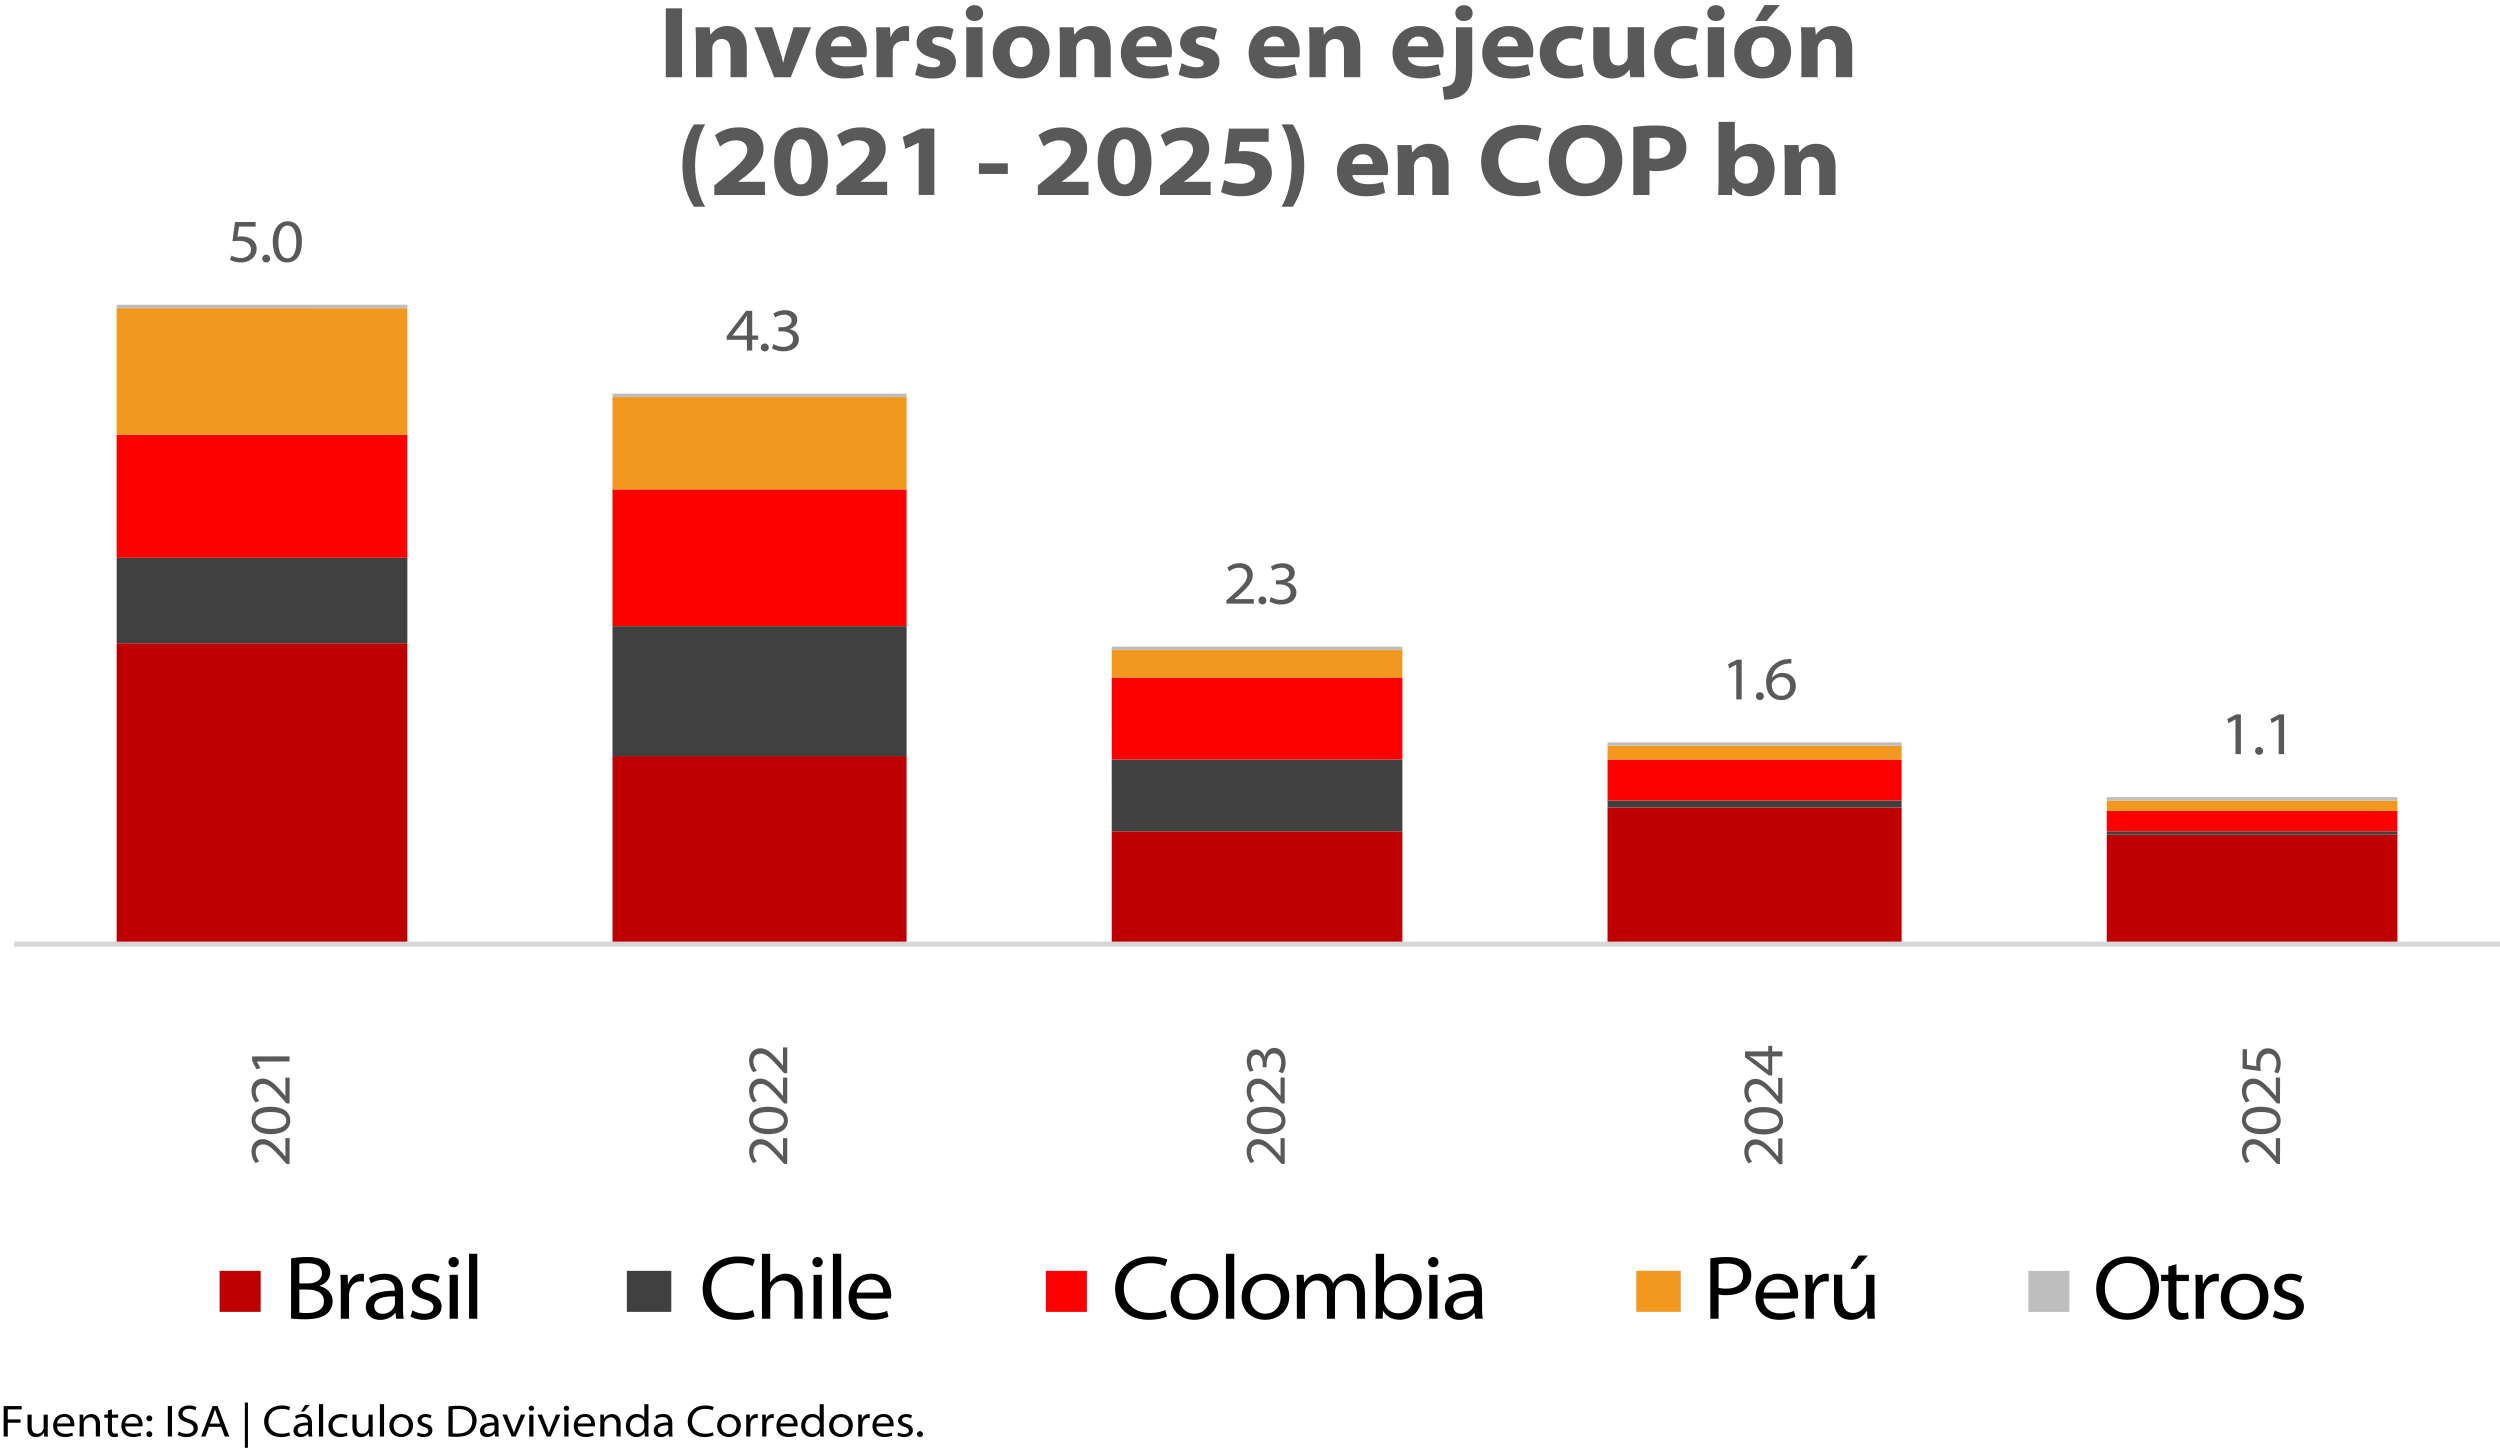 <svg xmlns="http://www.w3.org/2000/svg" width="1800" height="1044.58" viewBox="0 0 1800 1044.58"><defs><style>.cls-1{fill:#be0000;}.cls-2{fill:#404040;}.cls-3{fill:#fd0000;}.cls-4{fill:#f2981e;}.cls-5{fill:#bebebe;}.cls-6{fill:none;stroke:#d7d7d7;stroke-linejoin:round;stroke-width:3.69px;}.cls-7{fill:#595959;}</style></defs><g id="INVERSIONES_EN_EJECUCIÓN_2021_-_2025" data-name="INVERSIONES EN EJECUCIÓN 2021 - 2025"><rect class="cls-1" x="1516.88" y="601.01" width="209.26" height="78.78"/><path class="cls-1" d="M1157.44,581.32h211.72v98.47H1157.44Zm-357,17.23h209.26v81.24H800.46ZM441,544.39H652.74v135.4H441ZM84,463.14H293.3V679.79H84Z"/><path class="cls-2" d="M1516.88,598.55h209.26V601H1516.88Zm-359.44-22.16h211.72v4.93H1157.44Zm-357-29.54h209.26v51.7H800.46ZM441,450.83H652.74v93.56H441ZM84,401.59H293.3v61.55H84Z"/><path class="cls-3" d="M1516.88,583.78h209.26v14.77H1516.88Zm-359.44-36.93h211.72v29.54H1157.44Zm-357-59.09h209.26v59.09H800.46ZM441,352.36H652.74v98.47H441ZM84,313H293.3v88.62H84Z"/><path class="cls-4" d="M1516.88,576.39h209.26v7.39H1516.88ZM1157.44,537h211.72v9.85H1157.44Zm-357-68.93h209.26v19.69H800.46ZM441,285.88H652.74v66.48H441Zm-357-64H293.3V313H84Z"/><path class="cls-5" d="M1516.88,573.93h209.26v2.46H1516.88Zm-359.44-39.39h211.72V537H1157.44Zm-357-68.94h209.26v2.47H800.46ZM441,283.42H652.74v2.46H441Zm-357-64H293.3v2.46H84Z"/><line class="cls-6" x1="10.18" y1="679.79" x2="1800" y2="679.79"/><path class="cls-7" d="M208.48,838.05h-2.23L203.56,835c-7.25-8.08-10.27-11-14-11-2.65,0-5.43,1.29-5.43,5.8a10.1,10.1,0,0,0,2.57,6.34l-2.61,1.28a13,13,0,0,1-3-8.4c0-6.22,4.18-8.83,8-8.83,5,0,8.7,3.69,14.45,10.15l1.87,2.24h.08V819.46h3.06Z"/><path class="cls-7" d="M209,807c0,5.63-4.93,9.52-13.83,9.64-9.07,0-14.08-4.3-14.08-10.14,0-6.13,5-9.65,13.58-9.65,8.95,0,14.33,3.52,14.33,10.1Zm-2.86-.21c0-4.1-4.26-6.13-11.26-6.13-6.75,0-10.93,1.9-10.93,6.09,0,3.56,4.14,6.09,10.93,6.09,7.16.12,11.26-2.41,11.26-6Z"/><path class="cls-7" d="M208.48,794.49h-2.23l-2.69-3.07c-7.25-8.07-10.27-11-14-11-2.65,0-5.43,1.28-5.43,5.79a10.1,10.1,0,0,0,2.57,6.34l-2.61,1.28a13,13,0,0,1-3-8.4c0-6.21,4.18-8.82,8-8.82,5,0,8.7,3.68,14.45,10.14l1.87,2.24h.08V775.89h3.06Z"/><path class="cls-7" d="M185,764.3v.08l2.49,4.72-2.86.75-3.06-6v-3.23h26.91v3.65Z"/><path class="cls-7" d="M566.77,838.05h-2.24L561.84,835c-7.25-8.08-10.27-11-14-11-2.65,0-5.42,1.29-5.42,5.8a10,10,0,0,0,2.57,6.34l-2.61,1.28a13,13,0,0,1-3-8.4c0-6.22,4.19-8.83,8-8.83,5,0,8.69,3.69,14.45,10.15l1.86,2.24h.08V819.46h3.07Z"/><path class="cls-7" d="M567.27,807c0,5.63-4.93,9.52-13.84,9.64-9.07,0-14.08-4.3-14.08-10.14,0-6.13,5-9.65,13.59-9.65,8.94,0,14.33,3.52,14.33,10.1Zm-2.86-.21c0-4.1-4.27-6.13-11.27-6.13-6.75,0-10.93,1.9-10.93,6.09,0,3.56,4.14,6.09,10.93,6.09,7.17.12,11.27-2.41,11.27-6Z"/><path class="cls-7" d="M566.77,794.49h-2.24l-2.69-3.07c-7.25-8.07-10.27-11-14-11-2.65,0-5.42,1.28-5.42,5.79a10,10,0,0,0,2.57,6.34l-2.61,1.28a13,13,0,0,1-3-8.4c0-6.21,4.19-8.82,8-8.82,5,0,8.69,3.68,14.45,10.14l1.86,2.24h.08V775.89h3.07Z"/><path class="cls-7" d="M566.77,772.7h-2.24l-2.69-3.06c-7.25-8.08-10.27-11-14-11-2.65,0-5.42,1.29-5.42,5.8a10,10,0,0,0,2.57,6.34L542.38,772a13,13,0,0,1-3-8.41c0-6.21,4.19-8.82,8-8.82,5,0,8.69,3.69,14.45,10.15l1.86,2.24h.08V754.11h3.07Z"/><path class="cls-7" d="M925,838.05h-2.23l-2.7-3.06c-7.24-8.08-10.27-11-14-11-2.65,0-5.43,1.29-5.43,5.8a10.1,10.1,0,0,0,2.57,6.34l-2.61,1.28a13,13,0,0,1-3-8.4c0-6.22,4.18-8.83,8-8.83,5,0,8.7,3.69,14.45,10.15l1.87,2.24H922V819.46H925Z"/><path class="cls-7" d="M925.54,807c0,5.63-4.93,9.52-13.83,9.64-9.07,0-14.08-4.3-14.08-10.14,0-6.13,5-9.65,13.58-9.65,8.95,0,14.33,3.52,14.33,10.1Zm-2.86-.21c0-4.1-4.26-6.13-11.26-6.13-6.75,0-10.93,1.9-10.93,6.09,0,3.56,4.14,6.09,10.93,6.09,7.16.12,11.26-2.41,11.26-6Z"/><path class="cls-7" d="M925,794.49h-2.23l-2.7-3.07c-7.24-8.07-10.27-11-14-11-2.65,0-5.43,1.28-5.43,5.79a10.1,10.1,0,0,0,2.57,6.34l-2.61,1.28a13,13,0,0,1-3-8.4c0-6.21,4.18-8.82,8-8.82,5,0,8.7,3.68,14.45,10.14L921.9,789H922V775.89H925Z"/><path class="cls-7" d="M920.61,771.71a13.78,13.78,0,0,0,1.87-6.71c0-5.26-3.28-6.58-5.18-6.54-3.85,0-5.3,3.85-5.3,7.45v2.49h-2.86v-2.53c0-2.9-1.32-6.38-4.47-6.38-1.95,0-4,1.37-4,5.14a11.23,11.23,0,0,0,2,6l-2.74,1.08a14.67,14.67,0,0,1-2.23-7.78c0-5.84,3.27-8.33,6.5-8.33,2.82,0,5.18,1.78,6.34,5.26h.08c.62-3.6,3.27-6.38,6.87-6.38,4.27,0,8.12,3.52,8.12,10.52a14.54,14.54,0,0,1-2,7.71Z"/><path class="cls-7" d="M1283.32,838.23h-2.23l-2.7-3.06c-7.24-8.08-10.27-11-14-11-2.65,0-5.43,1.28-5.43,5.8a10.07,10.07,0,0,0,2.57,6.33l-2.61,1.29a13,13,0,0,1-3-8.41c0-6.21,4.18-8.82,7.95-8.82,5,0,8.69,3.69,14.45,10.15l1.86,2.23h.09V819.64h3.06Z"/><path class="cls-7" d="M1283.82,807.21c0,5.63-4.93,9.53-13.83,9.65-9.07,0-14.08-4.31-14.08-10.15,0-6.12,5-9.64,13.58-9.64,9,0,14.33,3.52,14.33,10.1ZM1281,807c0-4.09-4.26-6.12-11.26-6.12-6.75,0-10.94,1.9-10.94,6.08,0,3.56,4.15,6.09,10.94,6.09,7.16.13,11.26-2.4,11.26-6Z"/><path class="cls-7" d="M1283.32,794.66h-2.23l-2.7-3.06c-7.24-8.08-10.27-11-14-11-2.65,0-5.43,1.29-5.43,5.8a10.1,10.1,0,0,0,2.57,6.34l-2.61,1.28a13,13,0,0,1-3-8.41c0-6.21,4.18-8.82,7.95-8.82,5,0,8.69,3.69,14.45,10.15l1.86,2.24h.09V776.07h3.06Z"/><path class="cls-7" d="M1283.32,760.62H1276v13.71h-2.4l-17.19-13.09V757h16.73V753H1276V757h7.33Zm-10.19,0h-9.48c-1.24,0-2.57,0-3.85-.12l0,.16c1.41.83,2.52,1.49,3.64,2.24l9.65,7.54h.08Z"/><path class="cls-7" d="M1641.6,838.05h-2.24l-2.69-3.06c-7.25-8.08-10.27-11-14-11-2.65,0-5.42,1.29-5.42,5.8a10,10,0,0,0,2.57,6.34l-2.61,1.28a13,13,0,0,1-3-8.4c0-6.22,4.19-8.83,8-8.83,5,0,8.69,3.69,14.45,10.15l1.86,2.24h.08V819.46h3.07Z"/><path class="cls-7" d="M1642.1,807c0,5.63-4.93,9.52-13.84,9.64-9.07,0-14.08-4.3-14.08-10.14,0-6.13,5-9.65,13.59-9.65,8.94,0,14.33,3.52,14.33,10.1Zm-2.86-.21c0-4.1-4.27-6.13-11.27-6.13-6.75,0-10.93,1.9-10.93,6.09,0,3.56,4.14,6.09,10.93,6.09,7.17.12,11.27-2.41,11.27-6Z"/><path class="cls-7" d="M1641.6,794.49h-2.24l-2.69-3.07c-7.25-8.07-10.27-11-14-11-2.65,0-5.42,1.28-5.42,5.79a10,10,0,0,0,2.57,6.34l-2.61,1.28a13,13,0,0,1-3-8.4c0-6.21,4.19-8.82,8-8.82,5,0,8.69,3.68,14.45,10.14l1.86,2.24h.08V775.89h3.07Z"/><path class="cls-7" d="M1617.83,755.43V766.7l6.83,1a19.36,19.36,0,0,1-.16-2.56,12.89,12.89,0,0,1,1.28-6,7.69,7.69,0,0,1,7.12-4.35c5.22,0,9.2,4.43,9.2,10.6a14.75,14.75,0,0,1-1.83,7.46l-2.85-1a13.61,13.61,0,0,0,1.65-6.46c0-3.6-2.32-6.79-5.75-6.75-3.19,0-5.88,2.28-5.88,8.24a28.45,28.45,0,0,0,.33,4.31l-13.09-1.74v-14Z"/><path class="cls-7" d="M491.08,6V55.6h-11.7V6Z"/><path class="cls-7" d="M501.08,31.32c0-4.63-.14-8.53-.29-11.7h10.15l.51,5.23h.3a13.88,13.88,0,0,1,11.92-6.11c7.5,0,14,4.71,14,16.11V55.6H526V36.54c0-5.22-2-8.46-6.4-8.46a6.8,6.8,0,0,0-6.4,4.56,7,7,0,0,0-.37,2.58V55.6h-11.7Z"/><path class="cls-7" d="M556,19.62l5.52,16.92a74.73,74.73,0,0,1,2.21,8.32h.29c.59-2.73,1.25-5.3,2.21-8.32l5.22-16.92H584l-14.64,36H557.43l-14.2-36Z"/><path class="cls-7" d="M598.4,41.25c.37,4.34,5.45,6.55,11,6.55a32.54,32.54,0,0,0,11-1.62l1.55,7.8a37,37,0,0,1-14.13,2.5c-12.94,0-20.52-7.36-20.52-18.54,0-8.09,5.52-19.2,19.42-19.2,13,0,17.36,10.08,17.36,18.32a18.17,18.17,0,0,1-.44,4.19ZM613,33.31c0-2.06-1.18-7-7-7a7.72,7.72,0,0,0-7.79,7Z"/><path class="cls-7" d="M631.06,31.83c0-5.88-.07-9.19-.29-12.21h10l.37,7.14h.29a11.32,11.32,0,0,1,10.6-8,9.36,9.36,0,0,1,2.5.22V29.78a14,14,0,0,0-3.39-.37c-4.78,0-7.57,2.42-8.23,5.88a9.91,9.91,0,0,0-.15,2.14V55.6h-11.7Z"/><path class="cls-7" d="M661.07,45.44a24.21,24.21,0,0,0,10.6,3c3.75,0,5.22-1.11,5.22-2.87s-1.18-2.72-5.74-3.9c-7.94-2.21-11.25-6.4-11.18-10.89,0-6.84,6-12,15.6-12a27,27,0,0,1,11,2.21l-2,7.94a21,21,0,0,0-8.75-2.2c-2.87,0-4.56.95-4.56,2.86s1.62,2.65,6.47,4c7.28,2.13,10.45,5.51,10.52,11.18,0,6.47-5.22,11.77-16.55,11.77a29.6,29.6,0,0,1-12.8-2.72Z"/><path class="cls-7" d="M701.53,15.14c-3.82,0-6.18-2.58-6.18-5.67s2.36-5.74,6.26-5.74,6.17,2.51,6.25,5.74-2.36,5.67-6.25,5.67ZM695.72,55.6v-36h11.7v36Z"/><path class="cls-7" d="M735,56.48c-11.11,0-20.23-7-20.23-18.54,0-11.18,8-19.2,21-19.2,11.84,0,19.94,7.72,19.94,18.46,0,12.51-9.64,19.28-20.68,19.28Zm.37-8.24c4.78,0,8.16-3.83,8.16-10.67,0-5.44-2.42-10.59-8.16-10.59-6,0-8.39,5.22-8.39,10.67,0,6.1,3.17,10.59,8.31,10.59Z"/><path class="cls-7" d="M763.1,31.32c0-4.63-.15-8.53-.29-11.7H773l.51,5.23h.3a13.87,13.87,0,0,1,11.91-6.11c7.51,0,14,4.71,14,16.11V55.6H788V36.54c0-5.22-2-8.46-6.4-8.46a6.81,6.81,0,0,0-6.4,4.56,7.2,7.2,0,0,0-.36,2.58V55.6H763.1Z"/><path class="cls-7" d="M818.12,41.25c.37,4.34,5.45,6.55,11,6.55a32.54,32.54,0,0,0,11-1.62l1.55,7.8a37,37,0,0,1-14.12,2.5c-13,0-20.53-7.36-20.53-18.54,0-8.09,5.52-19.2,19.42-19.2,13,0,17.36,10.08,17.36,18.32a18.17,18.17,0,0,1-.44,4.19Zm14.64-7.94c0-2.06-1.18-7-7-7a7.72,7.72,0,0,0-7.79,7Z"/><path class="cls-7" d="M850.78,45.44a24.17,24.17,0,0,0,10.6,3c3.75,0,5.22-1.11,5.22-2.87s-1.18-2.72-5.74-3.9c-7.94-2.21-11.25-6.4-11.18-10.89,0-6.84,6-12,15.59-12a27,27,0,0,1,11,2.21l-2,7.94a21,21,0,0,0-8.75-2.2c-2.87,0-4.56.95-4.56,2.86s1.62,2.65,6.47,4C874.76,35.66,877.93,39,878,44.71c0,6.47-5.22,11.77-16.55,11.77a29.6,29.6,0,0,1-12.8-2.72Z"/><path class="cls-7" d="M910.14,41.25c.37,4.34,5.45,6.55,11,6.55a32.58,32.58,0,0,0,11-1.62l1.54,7.8a37,37,0,0,1-14.12,2.5c-13,0-20.53-7.36-20.53-18.54,0-8.09,5.52-19.2,19.42-19.2,13,0,17.36,10.08,17.36,18.32a18.17,18.17,0,0,1-.44,4.19Zm14.64-7.94c0-2.06-1.17-7-7-7a7.73,7.73,0,0,0-7.8,7Z"/><path class="cls-7" d="M942.8,31.32c0-4.63-.14-8.53-.29-11.7h10.15l.52,5.23h.29a13.9,13.9,0,0,1,11.92-6.11c7.5,0,14,4.71,14,16.11V55.6H967.67V36.54c0-5.22-2-8.46-6.4-8.46a6.8,6.8,0,0,0-6.4,4.56,7,7,0,0,0-.37,2.58V55.6H942.8Z"/><path class="cls-7" d="M1013.72,41.25c.36,4.34,5.44,6.55,11,6.55a32.58,32.58,0,0,0,11-1.62l1.54,7.8a37,37,0,0,1-14.12,2.5c-12.95,0-20.53-7.36-20.53-18.54,0-8.09,5.52-19.2,19.42-19.2,13,0,17.37,10.08,17.37,18.32a18.05,18.05,0,0,1-.45,4.19Zm14.63-7.94c0-2.06-1.17-7-7-7a7.73,7.73,0,0,0-7.8,7Z"/><path class="cls-7" d="M1038.65,62.66c3.31-.22,5.74-1,7.21-2.5,1.69-1.77,2.43-4.71,2.43-12.44V19.62H1060V50.74c0,7.72-1.69,12.87-5.14,16.18s-9,4.86-15,4.86ZM1054,15.14c-3.83,0-6.18-2.58-6.18-5.67s2.35-5.74,6.25-5.74,6.18,2.51,6.25,5.74-2.35,5.67-6.25,5.67Z"/><path class="cls-7" d="M1078.3,41.25c.37,4.34,5.44,6.55,11,6.55a32.58,32.58,0,0,0,11-1.62l1.55,7.8a37,37,0,0,1-14.13,2.5c-12.94,0-20.52-7.36-20.52-18.54,0-8.09,5.52-19.2,19.42-19.2,13,0,17.36,10.08,17.36,18.32a18.17,18.17,0,0,1-.44,4.19Zm14.64-7.94c0-2.06-1.18-7-7-7a7.73,7.73,0,0,0-7.8,7Z"/><path class="cls-7" d="M1140.31,54.57c-2.35,1.1-6.62,1.91-11.33,1.91-12.5,0-20.37-7.36-20.37-18.54,0-10.3,7.43-19.2,21.92-19.2a29.68,29.68,0,0,1,9.63,1.55l-1.91,8.6a16.36,16.36,0,0,0-7.13-1.32c-6.33,0-10.52,4.12-10.45,9.86,0,6.69,5,10,10.74,10a18.57,18.57,0,0,0,7.36-1.32Z"/><path class="cls-7" d="M1183.64,43.9c0,4.93.15,8.83.29,11.7h-10.15l-.51-5.52h-.22c-1.33,2.2-4.86,6.4-12.29,6.4s-13.61-4.42-13.61-15.89v-21h11.7V38.53c0,5.44,1.91,8.61,6.32,8.61a6.85,6.85,0,0,0,6.4-4.42,5.12,5.12,0,0,0,.37-2.13v-21h11.7Z"/><path class="cls-7" d="M1222.7,54.57c-2.36,1.1-6.62,1.91-11.33,1.91-12.51,0-20.38-7.36-20.38-18.54,0-10.3,7.43-19.2,21.93-19.2a29.68,29.68,0,0,1,9.63,1.55l-1.91,8.6a16.41,16.41,0,0,0-7.14-1.32c-6.32,0-10.52,4.12-10.44,9.86,0,6.69,5,10,10.74,10a18.48,18.48,0,0,0,7.35-1.32Z"/><path class="cls-7" d="M1235.42,15.14c-3.82,0-6.18-2.58-6.18-5.67s2.36-5.74,6.26-5.74,6.18,2.51,6.25,5.74-2.35,5.67-6.25,5.67Zm-5.81,40.46v-36h11.7v36Z"/><path class="cls-7" d="M1268.89,56.48c-11.11,0-20.23-7-20.23-18.54,0-11.18,7.95-19.2,21-19.2,11.85,0,19.94,7.72,19.94,18.46,0,12.51-9.64,19.28-20.67,19.28Zm.37-8.24c4.78,0,8.17-3.83,8.17-10.67,0-5.44-2.43-10.59-8.17-10.59-6,0-8.39,5.22-8.39,10.67,0,6.1,3.17,10.59,8.32,10.59ZM1281.4,3.66l-9.56,11.48h-8.17l6.77-11.48Z"/><path class="cls-7" d="M1297,31.32c0-4.63-.14-8.53-.29-11.7h10.15l.51,5.23h.3a13.88,13.88,0,0,1,11.92-6.11c7.5,0,14,4.71,14,16.11V55.6h-11.69V36.54c0-5.22-2-8.46-6.4-8.46a6.8,6.8,0,0,0-6.4,4.56,7,7,0,0,0-.37,2.58V55.6H1297Z"/><path class="cls-7" d="M507.74,89.57c-4,6.85-7.28,16.78-7.28,29.72s3.24,22.73,7.28,29.58h-8.09c-3.82-5.82-8.31-15.45-8.31-29.58s4.49-23.9,8.31-29.72Z"/><path class="cls-7" d="M514.29,140.41v-6.92l6.62-5.37c11.92-9.86,17-14.78,17.14-19.93,0-3.9-2.35-7.14-8.39-7.14-4.48,0-8.46,2.28-11.25,4.41L514.8,97.3a28.25,28.25,0,0,1,17.29-5.59c11,0,17.66,6.1,17.66,15.37,0,7.73-5.74,13.91-13.17,19.94l-5,3.75v.15h19.2v9.49Z"/><path class="cls-7" d="M576.59,141.29c-13,0-19.12-10.81-19.2-24.79s6.33-24.79,19.5-24.79,19.2,10.89,19.2,24.57c0,13.9-5.89,25-19.42,25Zm.15-8.53c4.86,0,7.65-5.52,7.65-16.33s-2.72-16.19-7.65-16.19c-4.56,0-7.65,5.37-7.65,16.19s3,16.33,7.58,16.33Z"/><path class="cls-7" d="M602.27,140.41v-6.92l6.62-5.37c11.91-9.86,17-14.78,17.14-19.93,0-3.9-2.36-7.14-8.39-7.14-4.49,0-8.46,2.28-11.26,4.41l-3.6-8.16a28.2,28.2,0,0,1,17.29-5.59c11,0,17.65,6.1,17.65,15.37,0,7.73-5.73,13.91-13.17,19.94l-5,3.75v.15h19.2v9.49Z"/><path class="cls-7" d="M661.48,102.82h-.15l-9.41,4.34L650,98.55l13.24-6h9.49v47.82H661.48Z"/><path class="cls-7" d="M725.62,117.6v7.65H704.81V117.6Z"/><path class="cls-7" d="M747.25,140.41v-6.92l6.62-5.37c11.92-9.86,17-14.78,17.14-19.93,0-3.9-2.36-7.14-8.39-7.14-4.48,0-8.46,2.28-11.25,4.41l-3.61-8.16a28.25,28.25,0,0,1,17.29-5.59c11,0,17.66,6.1,17.66,15.37,0,7.73-5.74,13.91-13.17,19.94l-5,3.75v.15h19.2v9.49Z"/><path class="cls-7" d="M809.55,141.29c-13,0-19.12-10.81-19.2-24.79s6.33-24.79,19.5-24.79,19.2,10.89,19.2,24.57c0,13.9-5.89,25-19.42,25Zm.15-8.53c4.86,0,7.65-5.52,7.65-16.33s-2.72-16.19-7.65-16.19c-4.56,0-7.65,5.37-7.65,16.19s3,16.33,7.58,16.33Z"/><path class="cls-7" d="M835.23,140.41v-6.92l6.62-5.37c11.91-9.86,17-14.78,17.14-19.93,0-3.9-2.36-7.14-8.39-7.14-4.49,0-8.46,2.28-11.26,4.41l-3.6-8.16A28.2,28.2,0,0,1,853,91.71c11,0,17.65,6.1,17.65,15.37,0,7.73-5.74,13.91-13.17,19.94l-5,3.75v.15h19.2v9.49Z"/><path class="cls-7" d="M913.42,102.08H892.9l-1,6.92a28.45,28.45,0,0,1,3.67-.23c5.37,0,10.23,1.11,13.83,3.39,3.9,2.5,6.33,6.55,6.33,12.43,0,8.83-8.16,16.7-21.85,16.7a34.44,34.44,0,0,1-14.71-2.94l2.21-8.68a30.64,30.64,0,0,0,12.06,2.64c4.64,0,10.15-2,10.15-7.06,0-4.41-3.6-7.72-14.49-7.72a54.28,54.28,0,0,0-7.43.51l3.24-25.45h28.54Z"/><path class="cls-7" d="M922.69,148.87c4-6.85,7.28-16.78,7.28-29.65s-3.24-22.8-7.28-29.65h8.09c3.82,5.74,8.31,15.38,8.31,29.65s-4.49,23.83-8.31,29.65Z"/><path class="cls-7" d="M973.74,126.06c.36,4.34,5.44,6.55,11,6.55a32.58,32.58,0,0,0,11-1.62l1.54,7.8a36.93,36.93,0,0,1-14.12,2.5c-13,0-20.53-7.36-20.53-18.54,0-8.09,5.52-19.2,19.43-19.2,13,0,17.36,10.08,17.36,18.32a18.1,18.1,0,0,1-.44,4.19Zm14.64-7.94c0-2.06-1.18-7-7-7a7.73,7.73,0,0,0-7.8,7Z"/><path class="cls-7" d="M1006.4,116.13c0-4.63-.15-8.53-.3-11.7h10.15l.52,5.23h.29a13.9,13.9,0,0,1,11.92-6.11c7.5,0,14,4.71,14,16.11v20.75h-11.7V121.35c0-5.22-2-8.46-6.4-8.46a6.82,6.82,0,0,0-6.4,4.56,7.19,7.19,0,0,0-.37,2.58v20.38H1006.4Z"/><path class="cls-7" d="M1109.31,138.86c-2.21,1.11-7.58,2.43-14.42,2.43-18.69,0-28.47-10.81-28.47-24.94,0-16.33,12.73-26.41,29.42-26.41,6.7,0,11.77,1.33,14.06,2.5l-2.51,9.13a28.26,28.26,0,0,0-11-2.14c-10,0-17.58,5.59-17.58,16.19,0,9.34,6.33,16.11,17.65,16.11a30.63,30.63,0,0,0,11-1.92Z"/><path class="cls-7" d="M1141,141.29c-15.89,0-25.89-10.89-25.89-25.16,0-15.23,10.88-26.19,26.7-26.19,16.33,0,26.26,10.82,26.26,25.31,0,15.45-10.89,26-27,26Zm.59-9.12c8.75,0,14.05-7.06,14.05-16.55,0-9-5.22-16.56-14.05-16.56s-14,7.43-14,16.7,5.44,16.41,14,16.41Z"/><path class="cls-7" d="M1176,91.49a106.35,106.35,0,0,1,16.85-1.11c7.28,0,12.35,1.55,15.74,4.05a14.43,14.43,0,0,1,5.59,11.7c0,4.7-1.55,9-4.64,11.62-4.12,3.75-10.07,5.44-17.5,5.44a23.39,23.39,0,0,1-4.42-.37v17.59H1176Zm11.62,22.43a17.32,17.32,0,0,0,4.42.37c6.32,0,10.52-2.87,10.52-8,0-4.63-3.61-7.13-9.64-7.13a25.19,25.19,0,0,0-5.3.37Z"/><path class="cls-7" d="M1237.37,87.74h11.7v21.18h.14c2.28-3.24,6.48-5.37,12-5.37,9.26,0,16.55,6.92,16.47,18.32,0,13.09-9.34,19.42-18.09,19.42-4.64,0-9.35-1.69-12-6.18h-.15l-.44,5.3h-9.93c.14-2.14.29-6.48.29-10.82Zm11.7,36.63a8.16,8.16,0,0,0,.14,1.84,7.93,7.93,0,0,0,7.73,6c5.22,0,8.75-3.61,8.75-9.86,0-5.37-2.87-9.93-8.75-9.93a7.92,7.92,0,0,0-7.73,6.25,16.48,16.48,0,0,0-.14,2Z"/><path class="cls-7" d="M1285,116.13c0-4.63-.15-8.53-.3-11.7h10.15l.52,5.23h.29a13.9,13.9,0,0,1,11.92-6.11c7.5,0,14,4.71,14,16.11v20.75h-11.7V121.35c0-5.22-2-8.46-6.4-8.46a6.82,6.82,0,0,0-6.4,4.56,7.19,7.19,0,0,0-.37,2.58v20.38H1285Z"/><rect class="cls-1" x="158.12" y="915.01" width="29.54" height="29.54"/><path d="M209.58,906.05a66.15,66.15,0,0,1,11.43-1c6.27,0,10,1,12.86,3.2a9.5,9.5,0,0,1,3.92,7.9c0,4.18-2.94,8-7.7,9.6v.2c3.85.91,9.4,4.11,9.4,11a11.49,11.49,0,0,1-4,8.81c-3.2,2.81-8.43,4.12-16.33,4.12a95.35,95.35,0,0,1-9.6-.53Zm5.94,18h6.14c6.6,0,10.12-3.14,10.12-7.32,0-5.48-4.5-7.18-10.38-7.18a25.87,25.87,0,0,0-5.88.45Zm0,21a29.85,29.85,0,0,0,5.49.33c6.14,0,12.21-1.89,12.21-8.55,0-6-5.49-8.36-12.15-8.36h-5.55Z"/><path d="M245.36,928.26c0-4-.06-7.25-.26-10.39h5.23l.19,6.6h.2c1.63-4.64,5.42-7.38,9.53-7.38a7.75,7.75,0,0,1,1.77.19v5.49a10.86,10.86,0,0,0-2.22-.2c-4.38,0-7.38,3.07-8.23,7.58a11.78,11.78,0,0,0-.26,2.68v16.65h-5.95Z"/><path d="M290.16,941.77a45.24,45.24,0,0,0,.53,7.71h-5.42l-.53-4.18h-.19a13.67,13.67,0,0,1-10.78,5c-7.12,0-10.38-4.83-10.38-9.07,0-7.58,6.92-12,20.83-11.89v-.59c0-2-.59-7.38-7.9-7.31a17.29,17.29,0,0,0-9.21,2.61l-1.44-3.92a21.68,21.68,0,0,1,11.5-3c10.77,0,13,7.44,13,13.52Zm-5.81-8.36c-7.44-.19-14.89,1.11-14.89,7,0,3.66,2.61,5.49,5.88,5.49A9.13,9.13,0,0,0,284,940.4a4.39,4.39,0,0,0,.33-1.83Z"/><path d="M297,943.47a18,18,0,0,0,8.49,2.42c4.63,0,6.59-2.16,6.59-4.77,0-2.87-2-4.24-6.46-5.62-6.27-1.89-9.08-5.09-9.08-8.94,0-5.1,4.25-9.47,11.69-9.47a16.64,16.64,0,0,1,8.43,2.09l-1.44,4.31a14.07,14.07,0,0,0-7.25-2c-3.66,0-5.62,2-5.62,4.44,0,2.75,2.22,3.92,6.66,5.36,6.08,2,8.89,4.64,8.89,9.47,0,5.35-4.38,9.53-12.61,9.53a20.58,20.58,0,0,1-9.73-2.35Z"/><path d="M326.6,912.39a3.57,3.57,0,0,1-3.66-3.66,3.64,3.64,0,0,1,3.79-3.66,3.66,3.66,0,1,1-.06,7.32Zm-2.87,37.09V917.87h5.94v31.61Z"/><path d="M337.7,902.72h5.94v46.76H337.7Z"/><rect class="cls-2" x="451.32" y="915.01" width="32.01" height="29.54"/><path d="M543.3,947.85c-2.29,1.11-7.12,2.41-13.39,2.41-13.65,0-24-8.16-24-22.46,0-12.61,9.6-23.12,25.47-23.12,6.34,0,10.39,1.37,12.09,2.22l-1.51,4.7a25.13,25.13,0,0,0-10.31-2.09c-12.22,0-19.47,7.25-19.47,18.22,0,9.86,6.6,17.57,19,17.57a26.94,26.94,0,0,0,10.9-2.09Z"/><path d="M548.58,902.72h5.95v20.57h.13a11.74,11.74,0,0,1,4.63-4.44,12.57,12.57,0,0,1,6.4-1.76c4.38,0,12.22,2.41,12.22,14.3v18.09H572V932c0-5.49-2.28-10-8.29-10a9.52,9.52,0,0,0-8.69,5.94,6.52,6.52,0,0,0-.45,2.87v18.68h-5.95Z"/><path d="M588.61,912.39a3.57,3.57,0,0,1-3.65-3.66,3.64,3.64,0,0,1,3.78-3.66,3.66,3.66,0,1,1-.06,7.32Zm-2.87,37.09V917.87h5.94v31.61Z"/><path d="M599.71,902.72h5.95v46.76h-5.95Z"/><path d="M616.76,934.92c.13,7.11,5.42,10.71,12,10.71a24.27,24.27,0,0,0,9.93-1.77l1,4.25a30.11,30.11,0,0,1-11.75,2.15c-10.45,0-16.92-6.53-16.92-16s6.08-17.17,16.33-17.17c11.56,0,14.3,9.79,14.3,15.21a8.8,8.8,0,0,1-.26,2.62Zm19.13-4.25c.07-2.74-1.17-9.4-9-9.4-6.73,0-9.53,5.48-10.06,9.4Z"/><rect class="cls-3" x="753.02" y="915.01" width="29.54" height="29.54"/><path d="M840.28,947.85c-2.28,1.11-7.12,2.41-13.38,2.41-13.65,0-24-8.16-24-22.46,0-12.61,9.6-23.12,25.47-23.12,6.34,0,10.39,1.37,12.08,2.22l-1.5,4.7a25.14,25.14,0,0,0-10.32-2.09c-12.21,0-19.46,7.25-19.46,18.22,0,9.86,6.6,17.57,19,17.57a26.94,26.94,0,0,0,10.9-2.09Z"/><path d="M859.74,950.26c-9.53,0-16.85-6.59-16.85-16.26,0-10.32,7.58-16.91,17.37-16.91,10.26,0,16.92,7,16.92,16.19,0,11.56-8.95,17-17.37,17Zm.2-4.37c5.94,0,11.1-4.44,11.1-12.34,0-5.56-3.26-12.09-10.91-12.09S849,927.41,849,933.74c0,7.58,5,12.15,10.84,12.15Z"/><path d="M882.66,902.72h6v46.76h-6Z"/><path d="M910.81,950.26c-9.54,0-16.85-6.59-16.85-16.26,0-10.32,7.57-16.91,17.37-16.91,10.25,0,16.92,7,16.92,16.19,0,11.56-9,17-17.38,17Zm.19-4.37c6,0,11.11-4.44,11.11-12.34,0-5.56-3.27-12.09-10.91-12.09s-11.1,5.95-11.1,12.28c0,7.58,5,12.15,10.84,12.15Z"/><path d="M933.73,926.56c0-3.2-.07-6-.26-8.69h5.16l.32,5.42h.2a11.94,11.94,0,0,1,10.91-6.2,10.14,10.14,0,0,1,9.66,6.79h.13a13.46,13.46,0,0,1,3.72-4.25,11.92,11.92,0,0,1,7.84-2.54c4.18,0,11.36,2.54,11.36,14.56v17.83H977V932.24c0-6.79-2.81-10.32-7.7-10.32a8.54,8.54,0,0,0-7.58,5.29,10.26,10.26,0,0,0-.52,2.94v19.33h-5.81V931.06c0-5.55-2.75-9.14-7.32-9.14-4,0-6.92,3.2-8,5.94a8.51,8.51,0,0,0-.52,2.88v18.74h-5.81Z"/><path d="M990.54,902.72h6v20.64h.13c2.15-3.66,6.2-6.27,12.14-6.27,8.75,0,14.89,6.79,14.83,16.13,0,11.3-8,17-15.74,17-5,0-9.21-1.76-12-6.33h-.13l-.26,5.55h-5.16c.2-2.29.26-5.29.26-8.36Zm6,33.57a7.91,7.91,0,0,0,.26,2.15,10.17,10.17,0,0,0,9.86,7.12c6.72,0,11-4.7,11-12.15,0-6.4-3.85-11.75-10.71-11.75a10.22,10.22,0,0,0-10,7.58,7.93,7.93,0,0,0-.39,2.41Z"/><path d="M1031.94,912.39a3.57,3.57,0,0,1-3.65-3.66,3.64,3.64,0,0,1,3.78-3.66,3.66,3.66,0,1,1-.06,7.32Zm-2.87,37.09V917.87H1035v31.61Z"/><path d="M1067.08,941.77a46.36,46.36,0,0,0,.52,7.71h-5.42l-.52-4.18h-.2a13.65,13.65,0,0,1-10.77,5c-7.12,0-10.39-4.83-10.39-9.07,0-7.58,6.93-12,20.84-11.89v-.59c0-2-.59-7.38-7.91-7.31A17.26,17.26,0,0,0,1044,924l-1.44-3.92a21.65,21.65,0,0,1,11.49-3c10.78,0,13,7.44,13,13.52Zm-5.81-8.36c-7.45-.19-14.89,1.11-14.89,7,0,3.66,2.61,5.49,5.87,5.49a9.15,9.15,0,0,0,8.69-5.49,4.55,4.55,0,0,0,.33-1.83Z"/><rect class="cls-4" x="1178.13" y="915.01" width="32.01" height="29.54"/><path d="M1231.44,906a70.48,70.48,0,0,1,12.15-.92c6.07,0,10.44,1.44,13.19,3.79a11.93,11.93,0,0,1,4.11,9.27,12.87,12.87,0,0,1-3.66,9.6c-3.26,3.14-8.35,4.77-14.49,4.77a19.38,19.38,0,0,1-5.36-.52v17.5h-5.94Zm5.94,21.22a19.93,19.93,0,0,0,5.62.59c7.51,0,12-3.4,12-9.41,0-6.2-4.9-8.68-11.36-8.68a38.31,38.31,0,0,0-6.21.45Z"/><path d="M1269.71,934.92c.13,7.11,5.42,10.71,12,10.71a24.22,24.22,0,0,0,9.92-1.77l1.05,4.25a30.12,30.12,0,0,1-11.76,2.15c-10.45,0-16.91-6.53-16.91-16s6.07-17.17,16.33-17.17c11.55,0,14.3,9.79,14.3,15.21a9.15,9.15,0,0,1-.26,2.62Zm19.13-4.25c.07-2.74-1.18-9.4-9-9.4-6.73,0-9.54,5.48-10.06,9.4Z"/><path d="M1300,928.26c0-4-.07-7.25-.27-10.39H1305l.19,6.6h.2c1.63-4.64,5.42-7.38,9.54-7.38a7.72,7.72,0,0,1,1.76.19v5.49a10.79,10.79,0,0,0-2.22-.2c-4.38,0-7.38,3.07-8.23,7.58a11.78,11.78,0,0,0-.26,2.68v16.65H1300Z"/><path d="M1349.64,940.79c0,3.27.06,6.14.26,8.69h-5.29l-.33-5.75h-.13a13,13,0,0,1-11.69,6.53c-4.77,0-12-2.28-12-14.43v-18h5.94v16.92c0,6.33,2.22,10.58,8,10.58a9.64,9.64,0,0,0,8.62-5.62,8.61,8.61,0,0,0,.58-3V917.87h6ZM1344.87,904l-8.36,9.54h-4.31l5.94-9.54Z"/><rect class="cls-5" x="1460.43" y="915.01" width="29.54" height="29.54"/><path d="M1531.52,950.26c-13.12,0-22.27-9.47-22.27-22.27,0-13.71,9.73-23.31,22.86-23.31,13.52,0,22.4,9.53,22.4,22.33,0,14.63-10.38,23.25-22.92,23.25Zm.33-4.7c10.12,0,16.39-7.84,16.39-18.28,0-8.95-5.61-17.9-16.26-17.9s-16.46,8.56-16.46,18.42c0,9.53,6.21,17.76,16.26,17.76Z"/><path d="M1567.05,910.23v7.64H1576v4.51h-8.94V938.9c0,3.85,1,6.47,4.7,6.47a12.66,12.66,0,0,0,3.72-.46l.33,4.44a15.22,15.22,0,0,1-5.62.91,8.43,8.43,0,0,1-6.59-2.61c-1.7-1.83-2.36-4.83-2.36-8.36V922.38H1556v-4.51h5.22v-6Z"/><path d="M1580.89,928.26c0-4-.07-7.25-.26-10.39h5.22l.2,6.6h.19c1.64-4.64,5.43-7.38,9.54-7.38a7.66,7.66,0,0,1,1.76.19v5.49a10.72,10.72,0,0,0-2.22-.2c-4.37,0-7.38,3.07-8.23,7.58a12.37,12.37,0,0,0-.26,2.68v16.65h-5.94Z"/><path d="M1615.83,950.26c-9.54,0-16.85-6.59-16.85-16.26,0-10.32,7.57-16.91,17.37-16.91,10.25,0,16.91,7,16.91,16.19,0,11.56-8.94,17-17.37,17Zm.19-4.37c6,0,11.11-4.44,11.11-12.34,0-5.56-3.27-12.09-10.91-12.09s-11.1,5.95-11.1,12.28c0,7.58,5,12.15,10.84,12.15Z"/><path d="M1637.9,943.47a18,18,0,0,0,8.49,2.42c4.64,0,6.59-2.16,6.59-4.77,0-2.87-2-4.24-6.46-5.62-6.27-1.89-9.08-5.09-9.08-8.94,0-5.1,4.25-9.47,11.69-9.47a16.64,16.64,0,0,1,8.43,2.09l-1.44,4.31a14.07,14.07,0,0,0-7.25-2c-3.66,0-5.62,2-5.62,4.44,0,2.75,2.22,3.92,6.66,5.36,6.08,2,8.89,4.64,8.89,9.47,0,5.35-4.38,9.53-12.61,9.53a20.58,20.58,0,0,1-9.73-2.35Z"/><path d="M2.64,1012.35h13v2.4H5.6v7.2h9.21v2.41H5.6v9.92h-3Z"/><path d="M34.37,1030c0,1.63,0,3.06.13,4.33H31.86l-.16-2.86h-.07a6.49,6.49,0,0,1-5.82,3.25c-2.38,0-6-1.14-6-7.19v-9h3V1027c0,3.16,1.11,5.27,4,5.27a4.8,4.8,0,0,0,4.3-2.8,4.25,4.25,0,0,0,.29-1.49v-9.41h3Z"/><path d="M41.1,1027c.06,3.54,2.7,5.33,5.95,5.33a12.05,12.05,0,0,0,5-.88l.52,2.12a15.08,15.08,0,0,1-5.86,1.07c-5.2,0-8.43-3.25-8.43-8s3-8.56,8.14-8.56c5.76,0,7.13,4.88,7.13,7.58a4.42,4.42,0,0,1-.13,1.31Zm9.53-2.12a4.31,4.31,0,0,0-4.49-4.69,5.07,5.07,0,0,0-5,4.69Z"/><path d="M57.37,1022.86c0-1.6,0-3-.13-4.33h2.63l.17,2.8h.09a6.47,6.47,0,0,1,5.73-3.19c2.15,0,6.12,1.2,6.12,7.13v9H69v-8.75c0-2.77-1.17-5-4.14-5a4.69,4.69,0,0,0-4.32,3.06,4.22,4.22,0,0,0-.23,1.3v9.37h-3Z"/><path d="M80.6,1014.72v3.81h4.46v2.25H80.6V1029c0,1.92.52,3.22,2.34,3.22a6,6,0,0,0,1.86-.23l.16,2.22a7.56,7.56,0,0,1-2.8.45,4.16,4.16,0,0,1-3.28-1.3,6.09,6.09,0,0,1-1.18-4.16v-8.43H75.1v-2.25h2.6v-3Z"/><path d="M90.2,1027c.06,3.54,2.7,5.33,6,5.33a12.05,12.05,0,0,0,4.95-.88l.52,2.12a15.08,15.08,0,0,1-5.86,1.07c-5.2,0-8.42-3.25-8.42-8s3-8.56,8.13-8.56c5.76,0,7.13,4.88,7.13,7.58a4.42,4.42,0,0,1-.13,1.31Zm9.54-2.12a4.32,4.32,0,0,0-4.5-4.69,5.07,5.07,0,0,0-5,4.69Z"/><path d="M107.57,1023.31a2.1,2.1,0,1,1,2.06-2.08,2,2,0,0,1-2,2.08Zm0,11.36a2.1,2.1,0,1,1,2.06-2.08,2,2,0,0,1-2,2.08Z"/><path d="M123.84,1012.35v21.93h-3v-21.93Z"/><path d="M128.79,1030.67a10.8,10.8,0,0,0,5.7,1.59c3.09,0,4.91-1.52,4.91-3.74,0-2-1.2-3.22-4.56-4.26-4.23-1.3-6.38-3.16-6.38-6.28,0-3.49,3-6,7.55-6a11.23,11.23,0,0,1,5.44,1.17l-.85,2.34a9.66,9.66,0,0,0-4.65-1.14c-3.32,0-4.49,1.86-4.49,3.32,0,2,1.4,3.06,4.75,4.13,4.07,1.34,6.18,3,6.18,6.51,0,3.26-2.4,6.38-8.2,6.38a12.63,12.63,0,0,1-6.21-1.56Z"/><path d="M150.46,1027.29l-2.54,7h-3.09l8.27-21.93h3.61l8.36,21.93h-3.22l-2.63-7Zm8.11-2.28-2.51-6.58c-.52-1.4-.88-2.54-1.24-3.68h-.06c-.33,1.18-.65,2.32-1.14,3.65l-2.51,6.61Z"/><path d="M178.51,1009.87v32.55H176.3v-32.55Z"/><path d="M208.87,1033.47a16.63,16.63,0,0,1-6.67,1.2c-6.8,0-12-4.06-12-11.19,0-6.28,4.79-11.52,12.7-11.52a14.2,14.2,0,0,1,6,1.1l-.75,2.35a12.42,12.42,0,0,0-5.14-1c-6.09,0-9.7,3.62-9.7,9.08,0,4.92,3.28,8.76,9.47,8.76a13.44,13.44,0,0,0,5.43-1Z"/><path d="M224.65,1030.44a23.5,23.5,0,0,0,.26,3.84h-2.7l-.26-2.08h-.1a6.82,6.82,0,0,1-5.37,2.47c-3.55,0-5.17-2.41-5.17-4.52,0-3.78,3.45-6,10.38-5.92v-.3c0-1-.29-3.67-3.94-3.64a8.65,8.65,0,0,0-4.59,1.3l-.71-2a10.76,10.76,0,0,1,5.72-1.5c5.37,0,6.48,3.71,6.48,6.74Zm-2.9-4.16c-3.71-.1-7.42.55-7.42,3.48a2.65,2.65,0,0,0,2.93,2.73,4.55,4.55,0,0,0,4.33-2.73,2.25,2.25,0,0,0,.16-.91ZM223,1011.6l-4.16,4.75h-2.15l3-4.75Z"/><path d="M229.66,1011h3v23.3h-3Z"/><path d="M250.19,1033.66a13.18,13.18,0,0,1-5.14,1c-5.21,0-8.56-3.38-8.56-8.07,0-4.95,3.65-8.46,9.21-8.46a10.83,10.83,0,0,1,4.56.94l-.68,2.25a8.28,8.28,0,0,0-3.88-.85c-3.94,0-6.18,2.61-6.18,5.93,0,3.64,2.67,5.89,6.09,5.89a9.68,9.68,0,0,0,4.06-.88Z"/><path d="M268.32,1030c0,1.63,0,3.06.13,4.33h-2.64l-.16-2.86h-.07a6.47,6.47,0,0,1-5.82,3.25c-2.38,0-6-1.14-6-7.19v-9h3V1027c0,3.16,1.11,5.27,4,5.27a4.78,4.78,0,0,0,4.29-2.8,4,4,0,0,0,.3-1.49v-9.41h3Z"/><path d="M273.52,1011h3v23.3h-3Z"/><path d="M288.72,1034.67c-4.75,0-8.4-3.28-8.4-8.1,0-5.14,3.78-8.43,8.66-8.43,5.11,0,8.43,3.48,8.43,8.07,0,5.76-4.46,8.46-8.66,8.46Zm.1-2.18c3,0,5.53-2.21,5.53-6.15,0-2.77-1.63-6-5.44-6s-5.53,3-5.53,6.12c0,3.77,2.47,6,5.4,6Z"/><path d="M300.89,1031.29a9.06,9.06,0,0,0,4.23,1.2c2.31,0,3.28-1.07,3.28-2.37s-1-2.12-3.22-2.8c-3.12-1-4.52-2.54-4.52-4.46,0-2.54,2.11-4.72,5.82-4.72a8.34,8.34,0,0,1,4.2,1l-.71,2.15a7.09,7.09,0,0,0-3.62-1c-1.82,0-2.79,1-2.79,2.21s1.1,2,3.32,2.67c3,1,4.42,2.31,4.42,4.72,0,2.67-2.18,4.75-6.28,4.75a10.18,10.18,0,0,1-4.85-1.17Z"/><path d="M322.92,1012.64a53.22,53.22,0,0,1,6.9-.49c4.65,0,8,1.11,10.15,3.13a9.67,9.67,0,0,1,3.16,7.51,11.58,11.58,0,0,1-3.32,8.3c-2.31,2.18-6.12,3.42-11,3.42-2.34,0-4.23-.1-5.92-.26Zm3,19.36a24.14,24.14,0,0,0,3.48.17c7.19,0,10.64-3.84,10.64-9.25.07-5.07-3.28-8.43-10.09-8.43a22.44,22.44,0,0,0-4,.33Z"/><path d="M358.94,1030.44a22.44,22.44,0,0,0,.26,3.84h-2.7l-.26-2.08h-.1a6.82,6.82,0,0,1-5.37,2.47c-3.55,0-5.18-2.41-5.18-4.52,0-3.78,3.45-6,10.39-5.92v-.3c0-1-.3-3.67-3.94-3.64a8.62,8.62,0,0,0-4.59,1.3l-.72-2a10.77,10.77,0,0,1,5.73-1.5c5.37,0,6.48,3.71,6.48,6.74Zm-2.9-4.16c-3.71-.1-7.42.55-7.42,3.48a2.65,2.65,0,0,0,2.93,2.73,4.55,4.55,0,0,0,4.33-2.73,2.25,2.25,0,0,0,.16-.91Z"/><path d="M365,1018.53l3.45,8.85c.62,1.6,1.07,2.83,1.5,4.14H370c.42-1.31.94-2.61,1.56-4.17l3.45-8.82h3.16l-6.87,15.75h-2.93l-6.6-15.75Z"/><path d="M382.49,1015.8a1.78,1.78,0,0,1-1.82-1.83,1.82,1.82,0,0,1,1.89-1.82,1.83,1.83,0,1,1,0,3.65Zm-1.43,18.48v-15.75h3v15.75Z"/><path d="M390.24,1018.53l3.45,8.85c.62,1.6,1.07,2.83,1.5,4.14h.06c.42-1.31.94-2.61,1.56-4.17l3.45-8.82h3.16l-6.87,15.75h-2.93l-6.6-15.75Z"/><path d="M407.74,1015.8a1.78,1.78,0,0,1-1.82-1.83,1.82,1.82,0,0,1,1.89-1.82,1.83,1.83,0,1,1,0,3.65Zm-1.43,18.48v-15.75h3v15.75Z"/><path d="M416,1027c.06,3.54,2.7,5.33,5.95,5.33a12.05,12.05,0,0,0,4.95-.88l.52,2.12a15.08,15.08,0,0,1-5.86,1.07c-5.21,0-8.43-3.25-8.43-8s3-8.56,8.14-8.56c5.76,0,7.13,4.88,7.13,7.58a4.79,4.79,0,0,1-.13,1.31Zm9.53-2.12a4.31,4.31,0,0,0-4.49-4.69,5.07,5.07,0,0,0-5,4.69Z"/><path d="M432.25,1022.86c0-1.6,0-3-.13-4.33h2.63l.16,2.8h.1a6.47,6.47,0,0,1,5.73-3.19c2.15,0,6.12,1.2,6.12,7.13v9h-3v-8.75c0-2.77-1.17-5-4.14-5a4.69,4.69,0,0,0-4.32,3.06,3.94,3.94,0,0,0-.23,1.3v9.37h-3Z"/><path d="M466.87,1011v19.14c0,1.53,0,3,.13,4.16h-2.67l-.13-3h-.06a6.54,6.54,0,0,1-6,3.35c-4.24,0-7.49-3.35-7.49-8,0-5.18,3.51-8.56,7.84-8.56,2.84,0,4.66,1.33,5.37,2.57h.07V1011Zm-3,14.09a5.48,5.48,0,0,0-.13-1.27,4.79,4.79,0,0,0-4.75-3.38c-3.29,0-5.41,2.5-5.41,6.05,0,3.16,1.83,5.83,5.37,5.83a4.94,4.94,0,0,0,4.76-3.68,4.33,4.33,0,0,0,.16-1.3Z"/><path d="M484.05,1030.44a23.5,23.5,0,0,0,.26,3.84h-2.7l-.26-2.08h-.1a6.82,6.82,0,0,1-5.37,2.47c-3.55,0-5.17-2.41-5.17-4.52,0-3.78,3.45-6,10.38-5.92v-.3c0-1-.29-3.67-3.94-3.64a8.65,8.65,0,0,0-4.59,1.3l-.71-2a10.76,10.76,0,0,1,5.72-1.5c5.37,0,6.48,3.71,6.48,6.74Zm-2.9-4.16c-3.71-.1-7.42.55-7.42,3.48a2.65,2.65,0,0,0,2.93,2.73,4.55,4.55,0,0,0,4.33-2.73,2.25,2.25,0,0,0,.16-.91Z"/><path d="M513.86,1033.47a16.65,16.65,0,0,1-6.68,1.2c-6.8,0-12-4.06-12-11.19,0-6.28,4.78-11.52,12.69-11.52a14.12,14.12,0,0,1,6,1.1l-.75,2.35a12.38,12.38,0,0,0-5.14-1c-6.09,0-9.7,3.62-9.7,9.08,0,4.92,3.29,8.76,9.47,8.76a13.52,13.52,0,0,0,5.44-1Z"/><path d="M524.72,1034.67c-4.75,0-8.39-3.28-8.39-8.1,0-5.14,3.77-8.43,8.65-8.43,5.11,0,8.43,3.48,8.43,8.07,0,5.76-4.46,8.46-8.65,8.46Zm.1-2.18c3,0,5.53-2.21,5.53-6.15,0-2.77-1.62-6-5.43-6s-5.54,3-5.54,6.12c0,3.77,2.48,6,5.41,6Z"/><path d="M537.31,1023.71c0-2,0-3.62-.13-5.18h2.61l.09,3.29h.1a5.14,5.14,0,0,1,4.75-3.68,3.54,3.54,0,0,1,.88.1V1021a5.66,5.66,0,0,0-1.1-.1c-2.18,0-3.68,1.53-4.1,3.78a5.83,5.83,0,0,0-.13,1.33v8.3h-3Z"/><path d="M548.83,1023.71c0-2,0-3.62-.13-5.18h2.61l.09,3.29h.1a5.13,5.13,0,0,1,4.75-3.68,3.54,3.54,0,0,1,.88.1V1021a5.66,5.66,0,0,0-1.1-.1c-2.19,0-3.68,1.53-4.11,3.78a6.45,6.45,0,0,0-.13,1.33v8.3h-3Z"/><path d="M561.88,1027c.07,3.54,2.7,5.33,6,5.33a12,12,0,0,0,4.94-.88l.52,2.12a15,15,0,0,1-5.85,1.07c-5.21,0-8.43-3.25-8.43-8s3-8.56,8.13-8.56c5.76,0,7.13,4.88,7.13,7.58a4.42,4.42,0,0,1-.13,1.31Zm9.54-2.12a4.32,4.32,0,0,0-4.5-4.69,5.07,5.07,0,0,0-5,4.69Z"/><path d="M593.09,1011v19.14c0,1.53,0,3,.13,4.16h-2.67l-.13-3h-.07a6.52,6.52,0,0,1-6,3.35c-4.23,0-7.48-3.35-7.48-8,0-5.18,3.51-8.56,7.84-8.56a6,6,0,0,1,5.37,2.57h.07V1011Zm-3,14.09a6.08,6.08,0,0,0-.13-1.27,4.81,4.81,0,0,0-4.76-3.38c-3.28,0-5.4,2.5-5.4,6.05,0,3.16,1.82,5.83,5.37,5.83a4.93,4.93,0,0,0,4.75-3.68,4.34,4.34,0,0,0,.17-1.3Z"/><path d="M605.35,1034.67c-4.75,0-8.39-3.28-8.39-8.1,0-5.14,3.77-8.43,8.65-8.43,5.11,0,8.43,3.48,8.43,8.07,0,5.76-4.46,8.46-8.65,8.46Zm.1-2.18c3,0,5.53-2.21,5.53-6.15,0-2.77-1.62-6-5.43-6s-5.53,3-5.53,6.12c0,3.77,2.47,6,5.4,6Z"/><path d="M617.94,1023.71c0-2,0-3.62-.13-5.18h2.61l.1,3.29h.09a5.14,5.14,0,0,1,4.75-3.68,3.54,3.54,0,0,1,.88.1V1021a5.66,5.66,0,0,0-1.1-.1c-2.18,0-3.68,1.53-4.1,3.78a5.83,5.83,0,0,0-.13,1.33v8.3h-3Z"/><path d="M631,1027c.07,3.54,2.7,5.33,6,5.33a12.12,12.12,0,0,0,4.95-.88l.52,2.12a15.08,15.08,0,0,1-5.86,1.07c-5.21,0-8.43-3.25-8.43-8s3-8.56,8.14-8.56c5.76,0,7.12,4.88,7.12,7.58a4.42,4.42,0,0,1-.13,1.31Zm9.54-2.12a4.32,4.32,0,0,0-4.49-4.69,5.06,5.06,0,0,0-5,4.69Z"/><path d="M646.84,1031.29a9.09,9.09,0,0,0,4.23,1.2c2.31,0,3.29-1.07,3.29-2.37s-1-2.12-3.23-2.8c-3.12-1-4.52-2.54-4.52-4.46,0-2.54,2.12-4.72,5.83-4.72a8.39,8.39,0,0,1,4.2,1l-.72,2.15a7,7,0,0,0-3.61-1c-1.83,0-2.8,1-2.8,2.21s1.1,2,3.32,2.67c3,1,4.42,2.31,4.42,4.72,0,2.67-2.18,4.75-6.28,4.75a10.18,10.18,0,0,1-4.85-1.17Z"/><path d="M662.43,1034.67a2.1,2.1,0,1,1,2.05-2.08,2,2,0,0,1-2,2.08Z"/><path class="cls-7" d="M184.07,163.17h-12L171,170.43a19.75,19.75,0,0,1,2.73-.18,13.61,13.61,0,0,1,6.42,1.37,8.16,8.16,0,0,1,4.62,7.56c0,5.55-4.7,9.77-11.26,9.77a15.6,15.6,0,0,1-7.92-1.94l1.06-3a14.39,14.39,0,0,0,6.86,1.76c3.83,0,7.22-2.47,7.17-6.12,0-3.38-2.42-6.24-8.75-6.24a30.43,30.43,0,0,0-4.58.35l1.85-13.9h14.83Z"/><path class="cls-7" d="M191.72,189a2.84,2.84,0,1,1,2.77-2.82,2.71,2.71,0,0,1-2.73,2.82Z"/><path class="cls-7" d="M206.63,189c-6,0-10.12-5.24-10.25-14.69,0-9.64,4.57-15,10.78-15,6.51,0,10.25,5.32,10.25,14.43,0,9.5-3.74,15.22-10.74,15.22Zm.22-3c4.35,0,6.51-4.53,6.51-12,0-7.17-2-11.62-6.47-11.62-3.78,0-6.46,4.4-6.46,11.62-.13,7.61,2.55,12,6.38,12Z"/><path class="cls-7" d="M537.77,252.43v-7.79H523.21v-2.55l13.9-18.25h4.48v17.77h4.31v3h-4.31v7.79Zm0-10.82V231.54c0-1.32,0-2.73.13-4.1l-.18,0c-.88,1.5-1.58,2.68-2.37,3.87l-8,10.25v.09Z"/><path class="cls-7" d="M550.74,253a2.84,2.84,0,1,1,2.77-2.82,2.71,2.71,0,0,1-2.72,2.82Z"/><path class="cls-7" d="M556.9,247.72a14.7,14.7,0,0,0,7.13,2c5.58,0,7-3.47,7-5.5-.05-4.09-4.1-5.63-7.92-5.63h-2.64v-3h2.68c3.08,0,6.78-1.41,6.78-4.75,0-2.07-1.46-4.27-5.46-4.27a11.92,11.92,0,0,0-6.42,2.07l-1.14-2.91a15.56,15.56,0,0,1,8.27-2.37c6.2,0,8.84,3.47,8.84,6.91,0,3-1.89,5.49-5.59,6.73V237c3.83.66,6.78,3.48,6.78,7.31,0,4.53-3.74,8.62-11.18,8.62a15.3,15.3,0,0,1-8.18-2.16Z"/><path class="cls-7" d="M883,434.61v-2.37l3.26-2.86c8.58-7.7,11.66-10.91,11.7-14.87,0-2.82-1.36-5.76-6.16-5.76a10.7,10.7,0,0,0-6.73,2.72l-1.36-2.77a13.84,13.84,0,0,1,8.93-3.21c6.6,0,9.37,4.44,9.37,8.45,0,5.28-3.92,9.24-10.78,15.35l-2.38,2v.09h13.91v3.25Z"/><path class="cls-7" d="M909,435.14a2.84,2.84,0,1,1,2.77-2.81,2.71,2.71,0,0,1-2.73,2.81Z"/><path class="cls-7" d="M915.11,429.91a14.77,14.77,0,0,0,7.12,2c5.59,0,7-3.48,7-5.5-.05-4.09-4.1-5.63-7.92-5.63h-2.64v-3h2.68c3.08,0,6.78-1.41,6.78-4.75,0-2.07-1.46-4.27-5.46-4.27a11.92,11.92,0,0,0-6.42,2.07l-1.15-2.9a15.52,15.52,0,0,1,8.27-2.38c6.21,0,8.85,3.48,8.85,6.91,0,3-1.9,5.5-5.59,6.73v.09c3.83.66,6.77,3.47,6.77,7.3,0,4.53-3.73,8.62-11.17,8.62A15.4,15.4,0,0,1,914,433Z"/><path class="cls-7" d="M1250.1,478.6H1250l-5,2.64-.79-3,6.34-3.26H1254v28.6h-3.87Z"/><path class="cls-7" d="M1267.16,504.07a2.84,2.84,0,1,1,2.77-2.81,2.7,2.7,0,0,1-2.72,2.81Z"/><path class="cls-7" d="M1289.82,477.72a17.28,17.28,0,0,0-3.22.18c-6.51.92-10.11,5.28-10.73,10.12h.09a9.45,9.45,0,0,1,7.57-3.52c5.58,0,9.45,3.78,9.45,9.37a10.09,10.09,0,0,1-10.33,10.2c-6.47,0-11-4.66-11-12.36a16.14,16.14,0,0,1,15.09-17.07,15.65,15.65,0,0,1,3-.17ZM1282.73,501c3.74,0,6.16-3.08,6.16-6.87,0-4-2.59-6.6-6.55-6.6a7.29,7.29,0,0,0-6.21,3.66,3.64,3.64,0,0,0-.44,1.67c0,4.35,2.34,8.14,7,8.14Z"/><path class="cls-7" d="M1609.54,518h-.09l-5,2.64-.79-3,6.34-3.26h3.43v28.6h-3.87Z"/><path class="cls-7" d="M1626.6,543.47a2.84,2.84,0,1,1,2.77-2.82,2.71,2.71,0,0,1-2.72,2.82Z"/><path class="cls-7" d="M1640.63,518h-.08l-5,2.64-.79-3,6.33-3.26h3.44v28.6h-3.88Z"/></g></svg>